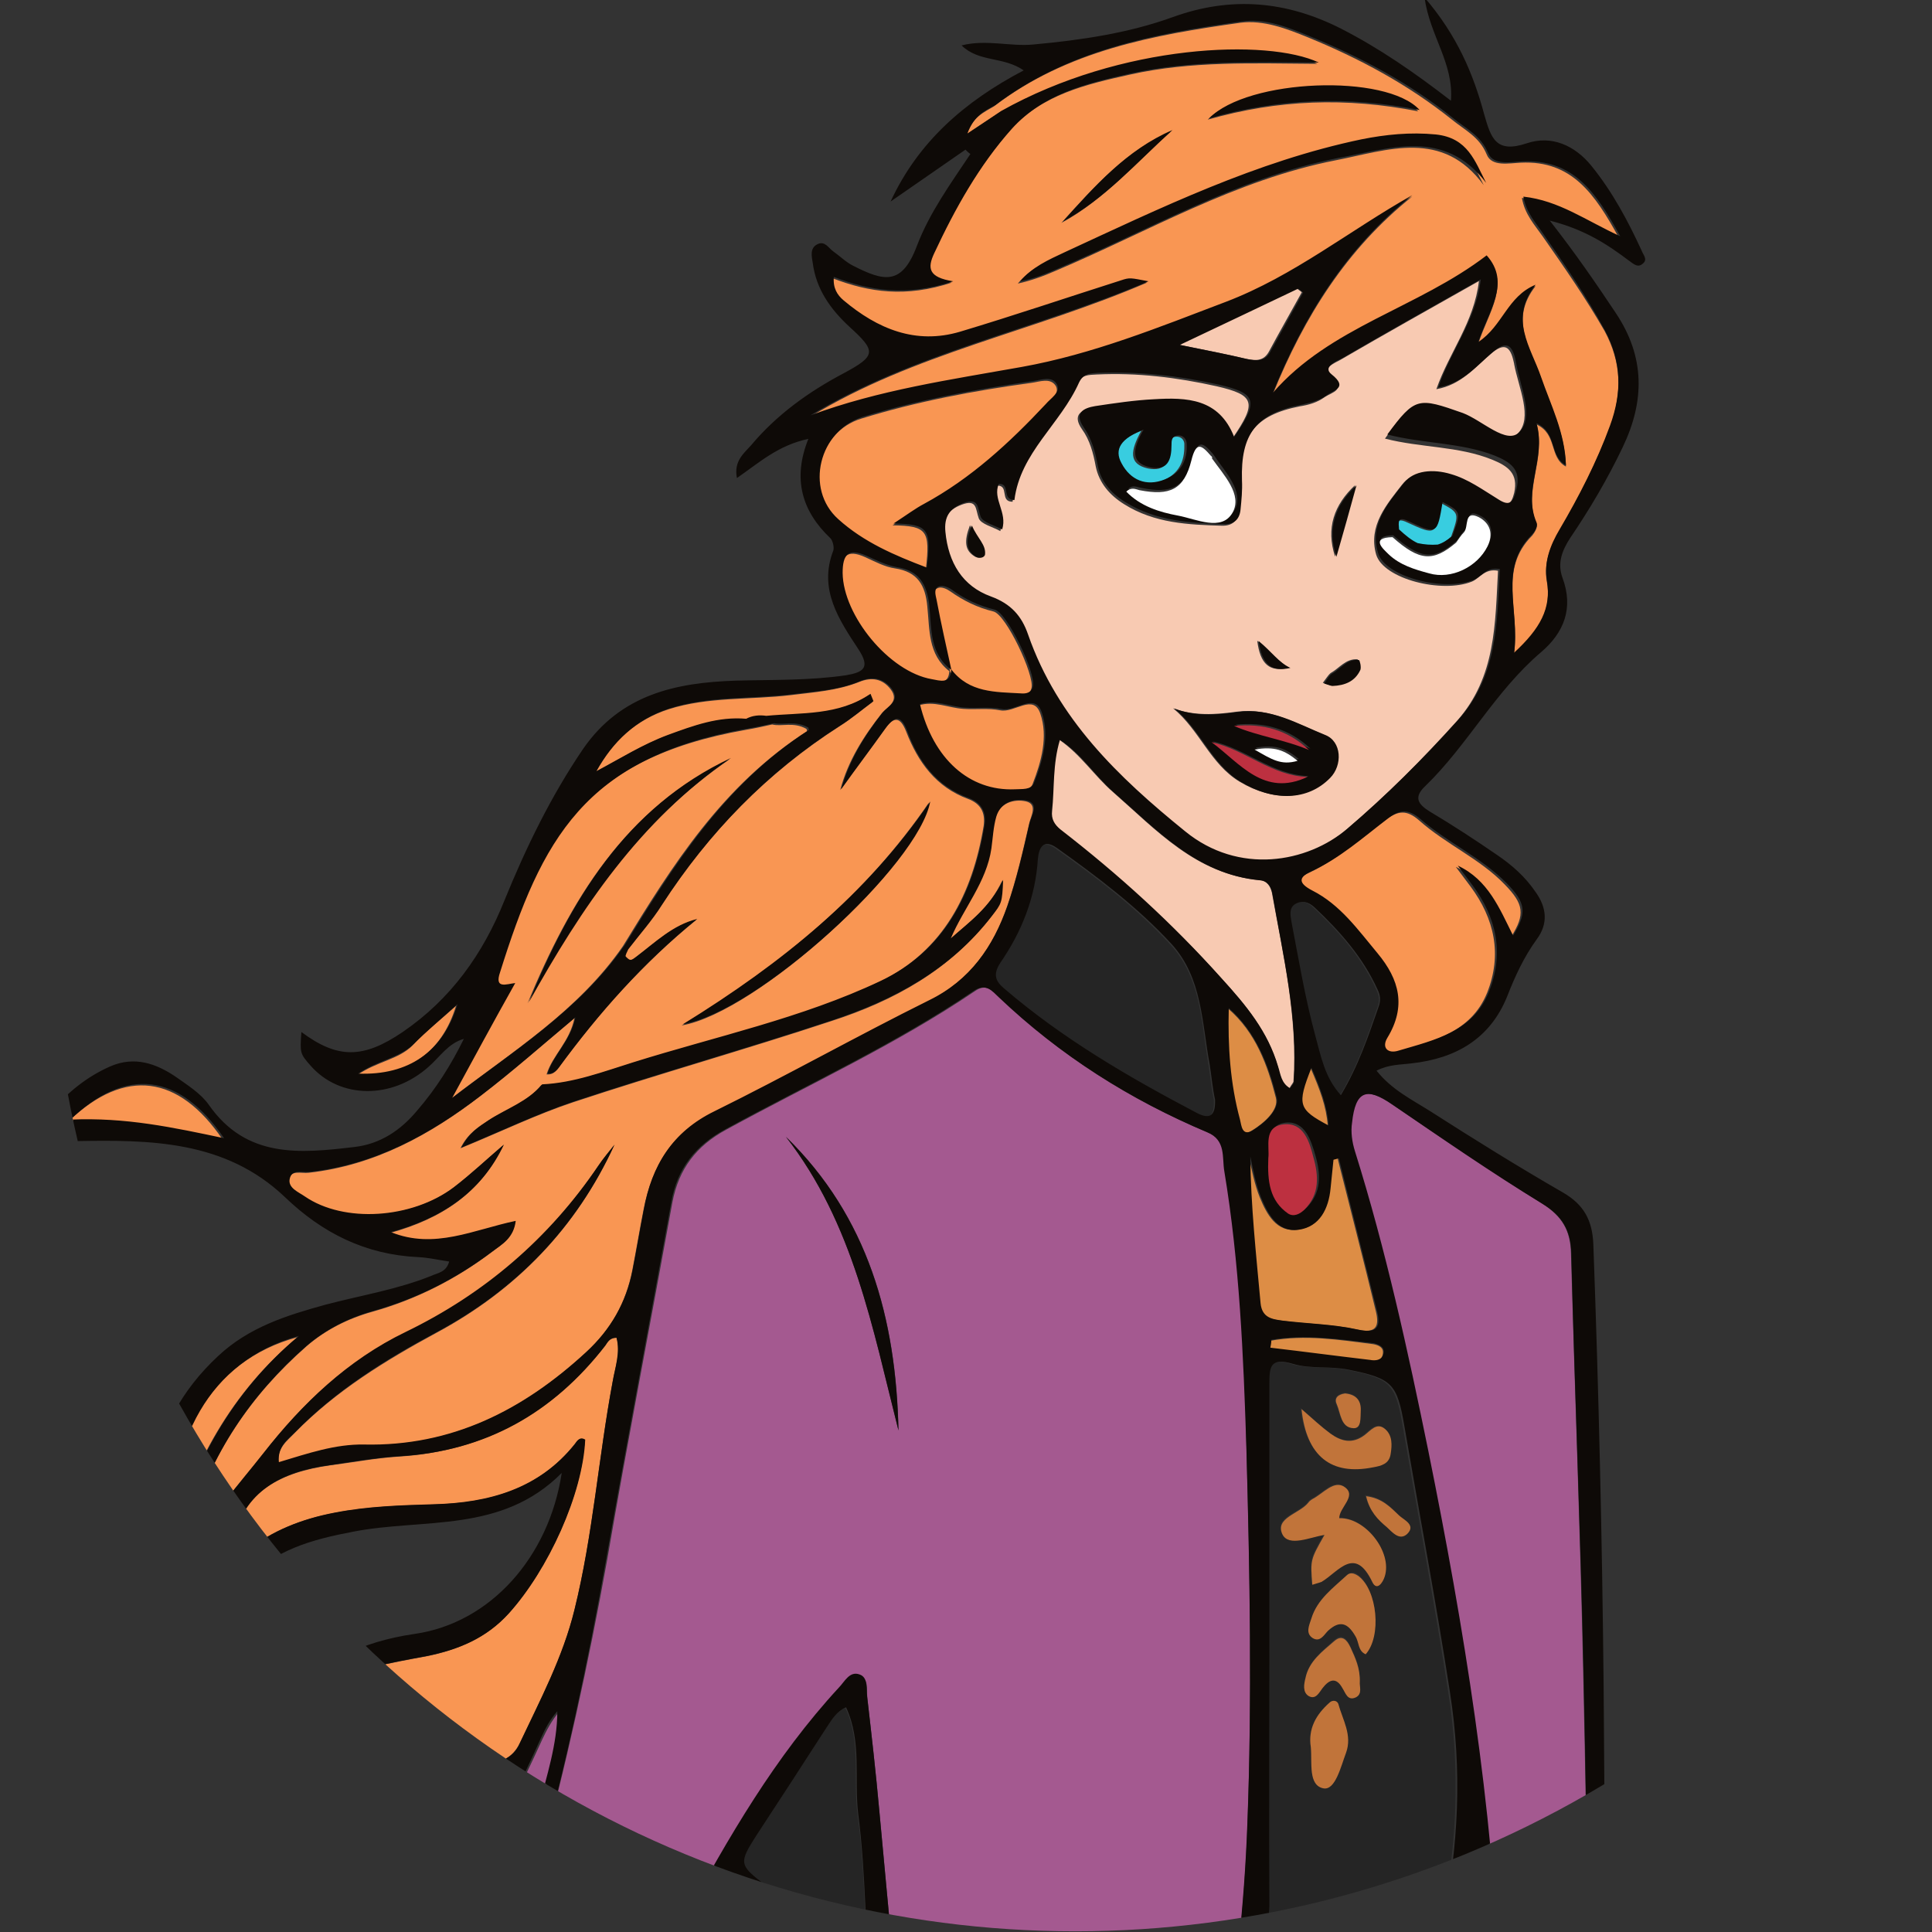 <?xml version="1.0" encoding="UTF-8"?>
<svg width="13.936mm" height="13.936mm" version="1.1" viewBox="0 0 13.936 13.936" xmlns="http://www.w3.org/2000/svg"><rect x="0" y="0" width="13.936" height="13.936" fill="#333333" stroke="none"/><defs><clipPath id="clipPath1"><circle cx="105.56" cy="148.89" r="7.391" style="fill-rule:evenodd;fill:#74a8d7;paint-order:stroke fill markers;stroke-width:.121"/></clipPath></defs><g transform="translate(-97.9 -142.17)"><g transform="translate(.096 -.18)" clip-path="url(#clipPath1)"><path transform="matrix(.353 0 0 -.353 93.413 166.8)" d="m0 0c-.19.01-.35.04-.48.2-.68.81-.46 2.63.5 3.4-.23-.93.41-1.66.25-2.62.84.54 1.77.16 2.54.63-.15-.63-.41-1.16-1.08-1.36-.56-.17-1.14-.28-1.73-.25m1.28 3.27c.23.38.48.02.7-.07.18-.08.3-.22.11-.43-.41-.46-.86-.87-1.41-1.19.07.63.29 1.18.6 1.69m1.3 1.55c.24.01.41-.16.41-.42 0-.3-.19-.48-.48-.48-.22.01-.41.15-.43.4.05.3.22.49.5.5m.75 1.04c.2.02.23-.13.27-.24-.03-.18-.09-.33-.26-.33-.18 0-.23.16-.23.31 0 .13.07.24.22.26m2.98-4.47c.21-.03.4-.12.39-.36-.01-.3-.17-.53-.49-.54-.22-.01-.38.16-.37.39.01.27.17.46.47.51m.78 1.04c.18.01.24-.12.26-.27-.03-.17-.09-.3-.26-.3s-.26.12-.27.28c.01.17.12.28.27.29m-5.01-7.74c.39.51.8 1 1.2 1.5.13.17.17.33.03.54-.4.61-.47 1.31-.41 2 .05.58.37 1.03.89 1.38-.39-.94.52-1.68.18-2.65.36.38.62.64.86.88-.13 0-.18-.25-.46-.18.19.54.37 1.06.55 1.57.09.26.29.36.51.17.44-.38.69-.15.96.22 1.38 1.89 2.86 3.72 4.14 5.68 3.32 5.1 6.57 10.26 9 15.88 1.5 3.47 3.08 6.92 3.95 10.63.15.65.38 1.29.38 1.97-.15-.18-.25-.37-.34-.56-.87-1.92-1.9-3.76-3.14-5.46-3.25-4.44-6.93-8.51-10.67-12.54-2.6-2.81-5.4-5.43-7.92-8.31-1.6-1.82-3.03-3.76-4.19-5.89-.23-.43-.49-.85-.22-1.39 1.05-2.09 2.45-3.9 4.18-5.46.17-.17.33-.22.52.02m43.63-7.04c-.17-.08-.28-.01-.4.07-.79.5-1.24 1.4-1.12 2.39.32-.63 1-.89 1.45-1.49.24.73.82 1.16 1.09 1.92.34-1.02-.24-2.51-1.02-2.89m-.74 6.36c.01.12.06.22.19.22.15 0 .23-.11.24-.25.01-.16-.1-.22-.21-.25-.18.03-.23.13-.22.28m.56-1.52c-.02-.22-.04-.41-.29-.41-.21 0-.27.16-.26.34.01.2.06.43.3.44.25.01.21-.23.25-.37m.24-1.61c-.02-.51-.06-1.01-.22-1.64-.31.6-.38 1.11-.49 1.62-.06.29.11.37.38.38.28 0 .34-.11.33-.36m2.9-5.88c-.44 1.82-.67 3.67-.94 5.52-.64 4.3-.79 8.64-1.21 12.96-.34 3.44-.7 6.89-.93 10.34-.2 3.02-.53 6.02-.59 9.05-.08 4.07-.12 8.14-.21 12.21-.06 2.86-.17 5.71-.25 8.57-.01.47-.18.76-.59 1.02-1.04.65-2.05 1.34-3.07 2.03-.53.36-.75.28-.83-.37-.02-.19 0-.41.06-.59.63-2.01 1.08-4.06 1.5-6.13.73-3.61 1.32-7.24 1.46-10.93.16-4.1.12-8.21.14-12.32.01-3.89-.17-7.77-.48-11.64-.18-2.36-.43-4.71-.5-7.07-.14-4.56-.11-9.13-.1-13.69 0-.31.01-.62.01-.93 0-.23.08-.39.47-.36 1.98.27 3.91.76 5.73 1.6.38.17.42.38.33.73m-20.17 61.03c1.68-1.63 2.25-3.71 2.3-6-.53 2.09-.92 4.23-2.3 6m-3.73-58.73c.04-.21.17-.16.27-.04.46.54 1.22.67 1.67 1.22.06.07.13.14.24.09s.06-.15.05-.24c-.09-1-1.29-2.21-2.28-2.29-.08-.01-.18.02-.26.06-.86.47-1.33 2.23-.75 3.14.03-.83.91-1.17 1.06-1.94m.11 2.27c.04.39.44.16.68.19.18.02.34-.1.26-.3-.22-.59-.42-1.18-.82-1.81-.23.7-.17 1.32-.12 1.92m.77 1.93c.24 0 .35-.22.4-.45-.08-.24-.2-.45-.48-.43-.22.02-.37.18-.36.41.01.25.18.46.44.47m.3 1.25c.15-.01.22-.11.23-.26.01-.17-.09-.27-.25-.3-.17.01-.22.12-.22.26.01.16.04.31.24.3m-5.34-4.94c-.5-.35-1.07-.54-1.64-.76-.28-.11-.45.06-.6.26-.7.95-.94 1.97-.32 3.21.15-.52.23-.93.49-1.27.25-.33.48-.68.49-1.17.38.3.72.53 1.13.65.38.11.71.35 1.16.68-.1-.71-.21-1.24-.71-1.6m-1.25 2.73c.1.38.41.18.65.14.25-.04.36-.18.23-.43-.28-.53-.52-1.08-1.02-1.64-.06.75-.01 1.35.14 1.93m.92 1.8c.24.01.35-.14.39-.32-.02-.32-.17-.52-.42-.56-.26-.04-.41.19-.42.41 0 .26.17.45.45.47m.38 1.26c.18 0 .29-.1.31-.25.02-.17-.07-.34-.25-.35-.15-.01-.25.13-.27.29s.04.28.21.31m-5.32 1.6c-.18-.03-.26.09-.27.25s.07.29.23.31c.18.03.24-.11.29-.24-.02-.17-.09-.29-.25-.32m-1.11-5.27c-.47-.16-.93-.32-1.42-.4-.24-.04-.43.01-.59.19-.74.85-.72 2.39.1 3.25-.12-.88.63-1.51.65-2.39.72.48 1.62.36 2.32.88-.1-.72-.34-1.29-1.06-1.53m-.64 2.96c.16.38.48.12.71.05.26-.07.24-.28.09-.47-.35-.45-.65-.95-1.18-1.4-.01.71.16 1.28.38 1.82m1.09 1.73c.27.04.39-.14.43-.39-.02-.27-.15-.46-.42-.49-.26-.03-.42.12-.42.38 0 .28.15.47.41.5m-4.15 3.59c-.16.01-.21.12-.21.26-.01.15.03.3.21.32.18.01.25-.12.26-.28 0-.17-.1-.27-.26-.3m-.79-1.36c-.25.05-.44.18-.42.47.02.28.21.4.48.4s.4-.18.39-.42c-.01-.26-.16-.44-.45-.45m-1.65-3.86c-1.36-.12-1.55.05-1.7 1.42-.09.83.15 1.5.91 2.18-.31-1.02.46-1.78.17-2.76.79.67 1.78.19 2.55.69-.27-1.02-.96-1.45-1.93-1.53m.39 3.18c.23.41.49.05.73-.07.28-.14.22-.3.02-.49-.4-.39-.76-.82-1.35-1.21.12.72.31 1.27.6 1.77m29 49.15c-.05.28.04.64-.35.8-1.59.66-3.02 1.57-4.26 2.76-.13.13-.27.3-.51.13-1.61-1.09-3.38-1.9-5.08-2.83-.61-.33-.97-.8-1.1-1.48-.44-2.43-.91-4.85-1.33-7.29-.77-4.28-1.86-8.47-3.47-12.51-2.56-6.44-5.89-12.48-9.76-18.21-3.17-4.7-6.55-9.27-10.11-13.69-.55-.68-.55-.69.17-1.19 2.02-1.4 4.18-2.57 6.36-3.68 2.58-1.32 5.17-2.6 8-3.29 2.74-.67 5.5-1.21 8.29-1.65 1.23-.2 2.46-.4 3.7-.45.35-.01.52.08.59.46.24 1.35.51 2.69.77 4.04.79 4.15 1.95 8.22 2.76 12.37.34 1.72.7 3.44 1.06 5.16.07.34.03.53-.39.43-.27-.07-.58-.09-.74.21-.27.52-.74.59-1.24.62-.35.02-.69.07-1.04.1-.59.05-.82.42-.87.95-.12 1.2-.27 2.4-.22 3.62.02.6-.12 1.16-.33 1.71-.52 1.31-.97 2.64-1.38 3.99-.09.3-.03.5.22.64.2.11.33.23.25.47-.09.28-.19.56-.29.84-.41-1.55-.69-3.09-1.12-4.6-.08-.29-.07-.74-.42-.74-.4 0-.38.47-.45.77-.4 1.79-.55 3.62-.62 5.45-.15 3.73-.01 7.39 1.85 10.79.92 1.68 1.86 3.32 3.16 4.73.11.12.22.35.43.27.18-.06.14-.28.15-.44.09-.78.18-1.56.25-2.35.2-2.21.43-4.41.58-6.62.18-2.67.29-5.34.43-8.01.01-.26.04-.53.25-.71.23-.2.24-.43.22-.69-.08-1.06-.13-2.12-.23-3.18-.03-.4.09-.69.35-.99.71-.79 1.43-1.57 1.96-2.67.34 1.7.66 3.23.97 4.77.52 2.64 1.01 5.28 1.55 7.91.67 3.28 1.32 6.56 1.44 9.93.09 2.57.05 5.13-.02 7.69-.04 1.91-.13 3.8-.43 5.66" clip-path="none" style="fill:#a45990"/><path transform="matrix(.353 0 0 -.353 102.79 160.53)" d="m0 0c.12.53.32 1.06.23 1.62-.02.13.07.34-.12.37-.15.03-.24-.14-.31-.27-.16-.32-.3-.66-.48-.98-.8-1.4-1.01-2.82-.24-4.39.42 1.23.65 2.45.92 3.65m-.5 6.65c.47-2.24 1.03-4.47 1.59-6.69.09-.34.23-.5.55-.43.71.15 1.41.09 2.12 0 .78-.1.78-.07.67.72-.02.16 0 .33-.01.49-.07 1.18-.13 2.37-.26 3.54-.22 2.12-.3 4.25-.5 6.37-.12 1.25-.09 2.52-.26 3.76-.1.73.08 1.49-.25 2.19-.2-.09-.29-.24-.39-.4-.47-.74-.95-1.47-1.43-2.2-.38-.59-.37-.63.18-1.04.49-.37 1.03-.67 1.34-1.24-.5.33-1 .67-1.5.99-.5.33-.61.29-.87-.22-.05-.1-.09-.2-.14-.29-.57-1.18-1.28-2.31-1.08-3.71.07-.62.11-1.24.24-1.84m6.57-24.53c-.25-1.27-.48-2.54-.75-3.8-.36-1.66-.75-3.3-1.12-4.95-.63-2.82-1.25-5.65-1.75-8.5-.09-.5-.33-.61-.79-.54-.57.09-1.16.14-1.73.2-1.16.13-2.31.25-3.47.41-1.1.15-2.19.35-3.28.57-1.86.38-3.71.77-5.51 1.35-.31.1-.5.09-.68-.21-.37-.63-.62-1.31-.97-1.95-.2-.36-.06-.54.23-.7 1.04-.59 2.14-1.05 3.3-1.33 2.81-.68 5.69-.83 8.56-.98 1.58-.08 3.18-.18 4.77-.14 1.15.03 1.2 0 1.38 1.1.25 1.56.44 3.13.61 4.71.13 1.21.25 2.43.38 3.64.24 2.3.54 4.59.76 6.89.07.74.08 1.49.15 2.23.07.71.23 1.43 0 2.18-.05-.05-.08-.11-.09-.18m14.18-17.9c.03 1.18-.03 1.19-1.15.87-1.16-.33-2.34-.54-3.54-.67-.35-.04-.48.09-.48.46-.02 1.79-.13 3.59-.07 5.38.06 1.82.05 3.64.08 5.46.01.99-.05 1.98.02 2.97.17 2.13.2 4.26.39 6.39.11 1.25.28 2.5.26 3.77-.01.66-.04.73-.7.78-1.28.09-2.52.35-3.74.75-.49.16-.48.4-.26.77.24.43.45.87.66 1.31.12.26.05.4-.26.3-.1-.03-.21-.06-.31-.1-.39-.14-.55-.01-.4.38.18.46.35.92.6 1.34.19.33.04.44-.22.5-.59.13-1.18.25-1.77.34-.28.04-.33.13-.24.39.36 1.05.68 2.11 1.04 3.17.81 2.37 1.81 4.66 2.74 6.98.36.91.35.91-.65.91-1.35-.01-1.42-.09-1.67-1.4-.52-2.7-1.05-5.39-1.6-8.08-.36-1.75-.71-3.5-.59-5.31.13-1.89.22-3.79.33-5.68.05-.89.03-1.79.14-2.68.07-.59.03-1.17.1-1.75.25-2.01.29-4.03.45-5.93-.06-.73.05-1.33.07-1.93.08-1.73.14-3.47.21-5.2.1-2.35.18-4.71.34-7.06.03-.46.25-.62.65-.63.62-.01 1.24.05 1.86.08 2.41.13 4.78.48 7.15.87.59.1.67.39.69.83 0 .48-.14.94-.13 1.42m-7.52 66.1c.11-.4.19-.84.52-1.21.36.59.56 1.19.77 1.8.05.13.04.24-.02.37-.3.66-.77 1.19-1.29 1.68-.12.11-.26.16-.4.06-.12-.08-.09-.23-.07-.35.16-.79.29-1.58.49-2.35m-.13-9.51c.02.03.05.06.08.07.22.11.45.41.67.24.24-.18-.12-.4-.12-.63.53.02 1.09-.68.93-1.19-.04-.12-.17-.3-.25-.12-.36.75-.7.22-1.04.01-.04-.03-.1-.03-.19-.06-.04.51-.04.51.25 1.02-.3-.06-.73-.25-.86.01-.16.35.36.42.53.65m.45 1.41c.22-.16.45-.22.7-.03.12.09.25.27.42.12.15-.13.14-.33.11-.51-.03-.2-.2-.24-.36-.27-.85-.16-1.36.22-1.47 1.2.25-.21.41-.37.6-.51m.3.82c.21-.01.33-.12.32-.35 0-.14.02-.37-.15-.36-.26.01-.26.31-.35.49-.04.14.05.2.18.22m1.27-2.86c-.15-.15-.3.04-.42.14-.17.15-.35.32-.43.63.34-.04.51-.23.68-.4.11-.1.35-.2.17-.37m-.84-2.47c-.16.07-.13.25-.2.37-.15.26-.31.34-.56.11-.09-.08-.17-.24-.31-.15-.16.1-.07.27-.03.4.11.39.44.62.72.88.08.07.16.06.24-.01.37-.29.46-1.24.14-1.6m-.2-.88c-.17-.08-.21.09-.27.19-.14.24-.27.19-.41.01-.07-.1-.15-.25-.29-.16-.12.07-.09.23-.06.36.08.34.35.54.59.76.16.14.26.02.33-.13.1-.21.2-.43.19-.71-.01-.1.06-.26-.08-.32m-.2-1.14c-.1-.29-.22-.77-.46-.73-.32.06-.23.53-.26.84-.06.38.11.67.38.91.07.06.15.04.18-.03.08-.32.28-.63.16-.99m-1.33-3.64c.93-.07 1.85-.15 2.78-.22.27-.02.43.07.49.37.33 1.57.4 3.13.15 4.72-.28 1.81-.62 3.62-.93 5.43-.15.88-.25.98-1.14 1.16-.38.08-.78.01-1.14.12-.47.14-.48-.08-.48-.42.01-1.78 0-3.55 0-5.33v-5.33c.01-.2-.08-.47.27-.5m-1.37 16.97c-.05.22-.07.47-.11.72-.15.85-.14 1.77-.78 2.46-.69.75-1.51 1.37-2.34 1.96-.28.2-.37 0-.38-.22-.05-.79-.34-1.49-.77-2.13-.15-.22-.1-.37.08-.52 1.2-1.03 2.56-1.81 3.95-2.55.27-.15.36-.03.35.28" clip-path="none" style="fill:#252525"/><path transform="matrix(.353 0 0 -.353 104.13 164.35)" d="m0 0c.71.16 1.41.17 2.12-.05-.71-.29-1.41-.01-2.12.05m3.09 1.8c.05.78-.29 1.37-.75 1.94-.3.37-.58.75-.86 1.14-.26.37-.55.53-1.02.31-.48-.22-.99-.39-1.49-.56-.31-.11-.41-.26-.37-.61.14-1.16.24-2.33.35-3.5.08-.79.13-.84.91-.95.74-.11 1.56.04 2.04-.77.09-.15.28-.16.45-.09.19.08.28.23.26.44-.02.29-.05.58-.08.88-.07.74-.17 1.48-.08 2.23.24-.49.31-1.01.39-1.53.03-.24.07-.48.33-.59.13-.06.28-.15.41-.03.17.15.01.27-.07.37-.27.38-.45.85-.42 1.32m4.72 42.54c-1.29.12-2.1 1.02-2.99 1.8-.38.33-.66.77-1.1 1.07-.15-.5-.11-.98-.16-1.45-.02-.17.05-.28.17-.38 1.18-.93 2.29-1.92 3.3-3.04.51-.56.95-1.09 1.16-1.81.04-.15.05-.33.24-.44.04.07.07.1.08.13.09 1.31-.21 2.58-.44 3.86-.03.14-.11.25-.26.26m2.04 4.31c-.11-.24-.32-.33-.57-.33-.03 0-.07.02-.17.05.07.09.11.16.16.2.18.1.31.3.55.28.02-.02.05-.15.03-.2m-.62-2.22c-.45-.47-1.15-.48-1.82-.08-.6.36-.82 1.06-1.36 1.5.43-.16.87-.13 1.3-.07.66.09 1.21-.24 1.78-.47.34-.13.36-.62.1-.88m-.81 2.25c-.4-.1-.59.07-.65.55.27-.22.42-.43.65-.55m1.35 3.73c-.14-.49-.27-.97-.41-1.46-.19.58-.02 1.06.41 1.46m-7.77-1.46c-.2.12-.23.3-.1.64.12-.27.29-.39.27-.59 0-.07-.11-.09-.17-.05m9.93 2.9c.4-.14.9-.65 1.16-.39.32.32.02.94-.07 1.42 0 .02-.01.04-.01.05-.07.32-.19.4-.47.16-.32-.27-.6-.63-1.11-.72.26.75.77 1.36.87 2.21-.99-.56-1.92-1.08-2.83-1.61-.11-.06-.4-.18-.22-.33.36-.28.05-.33-.1-.43-.15-.11-.32-.16-.51-.19-.92-.18-1.24-.6-1.22-1.55.01-.2-.01-.4-.03-.6-.02-.19-.13-.29-.33-.29-.7.02-1.39.05-2.01.44-.29.18-.51.43-.58.77-.05.27-.12.54-.28.76-.21.3-.01.4.23.44.4.06.8.12 1.2.14.67.04 1.33.02 1.64-.77.51.74.46.89-.32 1.07-.81.18-1.62.28-2.45.24-.17-.01-.32 0-.4-.2-.38-.84-1.2-1.43-1.32-2.4-.27 0-.06.34-.32.33-.13-.3.18-.58.07-.93-.16.09-.39.14-.44.26-.07.19-.03.4-.35.28-.29-.11-.4-.29-.37-.59.05-.62.35-1.11.93-1.32.42-.15.63-.4.76-.78.61-1.71 1.84-2.9 3.21-4.02 1.09-.89 2.49-.65 3.32.06.81.69 1.56 1.44 2.27 2.23.8.9.78 1.99.84 3.07-.27.05-.37-.15-.53-.22-.61-.25-1.81.05-1.96.55-.17.59.22 1.03.53 1.43.2.26.6.29.96.18s.66-.32.96-.51c.23-.14.31-.08.37.16.09.4-.13.55-.45.68-.69.28-1.45.24-2.19.43.59.82.64.81 1.55.49m-3.92 1.29c.22.41.45.81.67 1.21-.03.03-.07.05-.1.08-.78-.37-1.55-.74-2.42-1.15.54-.11.96-.19 1.38-.29.2-.04.36-.05.47.15" clip-path="none" style="fill:#f8cab2"/><path transform="matrix(.353 0 0 -.353 108.2 145.98)" d="m0 0c-.11-.66-.11-.66-.7-.39-.23.11-.2-.04-.19-.17.12-.12.25-.22.38-.28.14-.03.27-.04.41-.03.1.03.2.09.3.18.17.49.17.49-.2.69m-5.42 1.36c-.12-.01-.13-.12-.13-.2 0-.3-.08-.52-.44-.45-.41.09-.36.37-.14.77-.46-.18-.61-.4-.45-.69.18-.34.5-.47.88-.33.33.13.46.39.45.73.01.09-.06.18-.17.17" clip-path="none" style="fill:#38cde0"/><path transform="matrix(.353 0 0 -.353 104.26 146.45)" d="m0 0c-.21.03-.41.14-.61.23-.38.17-.49.02-.49-.35.01-.87.95-2.01 1.81-2.17.17-.03.38-.1.4.19-.44.34-.4.85-.45 1.32-.04.44-.2.71-.66.78m2.15-2.9c-.25.05-.51.01-.76.03-.3.02-.59.17-.91.07.27-1.12 1.01-1.78 1.94-1.74.15.01.33-.02.39.13.18.46.32.97.16 1.44-.14.42-.53.01-.82.07m.39.31c.11-.01.22.01.25.15.06.26-.52 1.5-.78 1.56-.33.08-.61.22-.88.41-.07.05-.18.1-.25.07-.13-.05-.08-.19-.06-.28.1-.48.21-.96.31-1.44.36-.46.89-.44 1.41-.47m8.17-2.56c-.25.22-.43.2-.67.02-.51-.38-.99-.81-1.58-1.09-.26-.12-.26-.24.03-.39.57-.29.93-.8 1.33-1.28.45-.54.59-1.09.2-1.73-.12-.2.01-.33.23-.26.73.22 1.52.39 1.85 1.21.31.78.15 1.51-.34 2.17-.1.13-.2.27-.3.4.62-.28.86-.86 1.13-1.43.29.46.26.67-.13 1.07-.51.53-1.2.82-1.75 1.31m-7.93 8.94c-1.17-.16-2.34-.38-3.47-.73-.89-.27-1.18-1.46-.49-2.09.51-.47 1.15-.74 1.81-.99.09.79.03.89-.68.9.28.18.44.3.62.4.96.52 1.75 1.25 2.49 2.04.1.11.31.23.23.4-.11.19-.34.09-.51.07m6.23 4.55c-2.05-.4-3.84-1.46-5.73-2.26-.25-.11-.5-.2-.77-.26.24.3.58.44.9.59 1.97.91 3.93 1.86 6.07 2.31.5.11 1 .15 1.52.1.66-.06.8-.55 1.03-.99-.84 1.15-1.95.72-3.02.51m-3.37.59c-.73-.65-1.37-1.4-2.24-1.87.66.73 1.31 1.47 2.24 1.87m5.05.41c-1.48.29-2.86.24-4.3-.17.79.81 3.62.92 4.3.17m2.54-2.55c-.16.23-.36.44-.42.78.73-.08 1.28-.49 1.98-.81-.49.89-.96 1.58-2 1.53-.24-.01-.6-.09-.7.17-.15.36-.44.49-.71.71-.9.72-1.89 1.25-2.94 1.68-.44.18-.91.36-1.38.3-1.78-.25-3.55-.57-5.04-1.71-.2-.12-.43-.21-.57-.58.3.2.49.33.69.46 2.46 1.38 5.44 1.48 6.49.99-1.31.01-2.58.06-3.83-.22-.9-.2-1.8-.41-2.44-1.13-.67-.76-1.16-1.64-1.59-2.55-.14-.3-.12-.49.39-.57-.94-.31-1.69-.2-2.44.09-.01-.23.08-.37.2-.48.69-.58 1.47-.91 2.38-.64 1.1.33 2.19.7 3.29 1.05.19.06.19.06.56-.02-2.32-1-4.77-1.45-6.88-2.74 1.4.52 2.87.73 4.32.99 1.46.26 2.8.81 4.17 1.33 1.38.53 2.52 1.46 3.81 2.18-1.34-1.07-2.21-2.46-2.85-4.04 1.17 1.36 2.96 1.73 4.37 2.81.49-.56.04-1.13-.17-1.77.5.33.59.93 1.17 1.17-.55-.7-.1-1.27.11-1.88.2-.58.49-1.14.51-1.81-.35.19-.17.66-.6.86.2-.73-.29-1.36 0-2.03.03-.06-.04-.18-.09-.24-.7-.7-.25-1.52-.37-2.42.53.49.77.91.67 1.48-.07.38.07.72.26 1.04.39.68.75 1.38 1.03 2.12.25.68.24 1.31-.11 1.96-.39.68-.83 1.31-1.27 1.94m-12.54-11.58c-.23-1.29-3.52-4.29-5.05-4.55 2.04 1.25 3.76 2.66 5.05 4.55m1.98.03c-.24.05-.53-.03-.62-.33-.06-.21-.06-.43-.1-.65-.1-.69-.57-1.21-.83-1.84.38.34.81.63 1.07 1.2-.02-.48-.03-.48-.23-.74-.84-1.09-1.99-1.72-3.26-2.13-1.75-.58-3.53-1.08-5.28-1.66-.75-.25-1.47-.6-2.3-.94.16.32.37.43.56.56.36.24.8.37 1.09.73.65.03 1.25.26 1.86.45 1.69.53 3.44.89 5.05 1.66 1.31.63 1.9 1.8 2.13 3.18.04.27-.05.46-.32.56-.65.24-1.02.75-1.26 1.37-.12.31-.25.32-.44.06-.3-.42-.61-.83-.91-1.25.16.6.48 1.1.85 1.57.11.13.37.24.18.49-.17.22-.39.25-.64.15-.45-.18-.92-.21-1.4-.27-.83-.1-1.69-.03-2.5-.29-.68-.22-1.15-.67-1.49-1.28.49.26.94.55 1.46.74s1.03.38 1.6.33c.13.07.27.08.41.06.72.07 1.47 0 2.13.45l.06-.15c-.23-.17-.44-.35-.68-.5-1.48-.95-2.68-2.18-3.64-3.66-.21-.32-.46-.61-.69-.91-.02-.05-.07-.13-.05-.15.09-.09.1-.09.23.01.39.29.74.64 1.23.76-1.09-.89-2.01-1.92-2.83-3.04-.06-.08-.12-.13-.23-.12.12.39.47.66.57 1.15-.68-.57-1.28-1.1-1.92-1.59-1.04-.8-2.17-1.42-3.51-1.57-.15-.02-.38.07-.41-.15-.03-.18.18-.26.31-.35.8-.54 2.19-.46 3.05.19.36.27.68.58 1.02.87-.46-.99-1.29-1.51-2.31-1.79.89-.36 1.69.05 2.55.23-.04-.35-.28-.47-.47-.62-.74-.56-1.55-.97-2.44-1.22-.5-.14-.96-.37-1.35-.71-1.14-1-1.96-2.21-2.38-3.68-.05-.17-.14-.35.01-.58.4.8.98 1.41 1.49 2.07.79 1.01 1.72 1.9 2.9 2.47 1.62.78 2.94 1.91 3.94 3.4.1.15.22.29.33.43-.78-1.7-2.01-2.96-3.63-3.83-1.05-.57-2.06-1.19-2.9-2.05-.15-.16-.36-.3-.33-.61.6.17 1.15.37 1.74.36 1.79-.03 3.25.7 4.54 1.89.51.47.82 1.02.95 1.68.08.41.15.83.23 1.24.17.89.58 1.58 1.44 2 1.48.73 2.91 1.54 4.39 2.27.84.42 1.31 1.1 1.6 1.93.19.55.32 1.12.45 1.69.03.15.19.4-.07.46m-14.88-10.95c-1.82-.49-2.69-2.16-2.61-4.28.45 1.68 1.26 3.15 2.61 4.28m-4.67 4.42c1.13.06 2.1-.16 3.14-.38-.9 1.32-1.99 1.47-3.14.38m7.91 2.35c-.35-.31-.64-.54-.89-.81-.29-.29-.72-.32-1.14-.61 1.03-.03 1.74.46 2.03 1.42m5.59 5.04c-1.86-1.27-3.07-3.07-4.13-4.99.87 2.09 1.98 3.98 4.13 4.99m-4.41-4.6c-.44-.8-.87-1.57-1.3-2.35 1.26.97 2.61 1.8 3.53 3.13 1.01 1.65 2.03 3.28 3.76 4.39 0 .02 0 .03-.01.05-.27.15-.5.04-.7.09-.18-.04-.36-.08-.54-.11-3.35-.59-4.22-2.27-5.06-4.98-.11-.36.14-.25.32-.22m1.86-7.39c-1.07-1.37-2.45-2.15-4.21-2.26-.47-.03-.94-.12-1.41-.18-.98-.14-1.78-.52-1.99-1.57-.2-.03-.14.33-.29.18-.55-.58-.73-1.29-.64-2.1.05.01.08.01.08.03.02.05.05.1.07.15.49 1.36 1.48 2.08 2.87 2.34.67.13 1.35.15 2.02.17 1.12.03 2.14.3 2.88 1.23.05.06.1.16.21.09-.05-1.11-.75-2.66-1.56-3.55-.46-.5-1.03-.74-1.67-.87-.38-.07-.76-.14-1.13-.23-1.11-.28-1.97-1.42-1.84-2.52.92.99 2.04.89 3.18.69.31-.05.61-.1.92-.12.34-.03.62.09.77.4.42.89.89 1.77 1.12 2.73.38 1.53.49 3.11.78 4.66.05.29.17.59.08.9-.16-.01-.19-.11-.24-.17" clip-path="none" style="fill:#f99653"/><path transform="matrix(.353 0 0 -.353 107.59 151.94)" d="m0 0c.4-.09.47.06.39.38-.25 1.04-.52 2.08-.78 3.12-.04-.01-.07-.02-.11-.03-.02-.2-.04-.4-.06-.59-.04-.42-.22-.79-.65-.84-.43-.06-.63.32-.77.66-.11.27-.16.56-.23.84.01-1.01.12-2 .21-3 .03-.3.25-.33.47-.36.51-.07 1.03-.07 1.53-.18m.34-.3c-.7.09-1.4.2-2.1.07-.01-.05-.02-.1-.02-.16.68-.08 1.36-.17 2.04-.25.1-.01.24-.01.27.12.04.15-.08.2-.19.22m-1.99 5.03c-.17.67-.41 1.34-.98 1.83-.02-.78.03-1.54.22-2.28.03-.12.04-.36.26-.22.25.15.56.42.5.67m-7.51-30.16c-1.09.23-2.18.24-3.27.08-.31-.05-.35-.18-.26-.44.46-1.37.91-2.74 1.37-4.11.1-.3.28-.34.55-.25.53.19 1.07.38 1.61.53.28.08.32.24.32.48-.01.53 0 1.06 0 1.59h.06c.02.51.04 1.02.08 1.54 0 .35-.13.51-.46.58m-5.74-43.85c-.32.6-.33.61-.76.88-.05-.58.22-1.02.55-1.44.04-.05.13-.07.19-.07.34.04.93 1.03.84 1.41-.35-.18-.52-.55-.82-.78m8.76 8.2h-.44v-.02h-.77c-.36-.01-.28-.32-.35-.52-.07-.22.1-.29.27-.32.54-.09 1.08-.17 1.63-.15.14.01.23.05.27.21.14.55-.04.8-.61.8m12.36-21.17c-.08 0-.14-.01-.18-.03-.18-.08-.17-.3-.17-.48 0-.16.13-.06.22-.03.01 0 .02 0 .03.01.03.18.06.36.1.53m-.75 1.41c-.17-.27-.31-.54-.22-.94.16.15.26.24.36.34.23.57.23.58-.14.6m-1.47 10.16c.19-.14.3-.58.58-.37.19.14-.11.43-.22.64-.03.06-.08.12-.12.17-.01.01-.03.02-.04.02-.15.1-.26.32-.54.23.11-.24.22-.46.32-.67.01 0 .02-.01.02-.02m.89-7.6c-.4-.06-.05-.3 0-.47.01-.03.01-.05 0-.07.11-.15.21-.14.24.05.03.18.01.36-.11.51-.05-.01-.1-.01-.13-.02m-.26 5.39c-.12.41-.37.73-.81.86v-.07c.03-.39.33-.65.48-.97 0-.01.01-.02.01-.03.35-.27.4-.05.32.21m-.15-2.75c-.01-.08-.02-.16-.02-.24.01-.18.06-.33.21-.44.03-.03.07-.05.12-.07-.01.28.07.61-.31.75m-18.86 5c-.05-.02-.1-.05-.14-.09-.39-.49-.77-.85-1.15.01-.04.08-.15.19-.27.11-.1-.07-.08-.2-.05-.3.08-.38.27-.71.52-1 .07-.08.15-.14.28-.1.4.12.97.97.92 1.39-.04-.01-.08-.01-.11-.02m-1.95-9.11c.24.03.24.23.23.42-.01.15-.03.29-.22.32-.23-.07-.23-.26-.23-.44 0-.16.03-.33.22-.3m20.69 13.03h.1c.05.44.09.88-.04 1.31-.02.05-.03.1-.05.15-.23-.45-.3-.9-.07-1.36.02-.03.04-.07.06-.1m-4.95 70.88c-.03.4-.16.74-.35 1.18-.3-.76-.27-.85.35-1.18m4.38-72.53c.16-.27.33-.53.66-.64.02.44.02.44-.22.84-.02.01-.03.01-.04.02-.15.1-.23.32-.46.29-.1-.18.04-.33.06-.49zm-18.28 2.69c-.73-.6-.81-1.47-.19-2.08.47.65.71 1.33.19 2.08m-2.92-20.53c.01-.11.01-.25.13-.28.13-.03.18.09.22.2.14.4.17.8.01 1.35-.33-.48-.39-.86-.36-1.27m1.55 9.53c-.19-.18-.23-.45-.31-.69-.03-.09.07-.23.2-.17.26.12.32.37.32.63-.01.11-.05.22-.21.23m.75 3.44c-.26-.28-.41-.16-.61.06-.16.19-.28.44-.62.48.07-.77.71-1.33.74-2.12.2.77.86 1.22 1.21 1.93-.37.04-.55-.17-.72-.35m-1.54-8.83c-.43.01-.75-.32-.91-.78.53.34 1.01.62 1.34-.18.03-.07.13-.09.18-.04.04.04.07.15.05.19-.2.29-.26.8-.66.81m-.29-1.5c-.19.06-.35-.22-.49-.38-.08-.09-.18-.23-.03-.32.1-.07.2.02.26.12.18.28.34.28.5-.03.06-.11.16-.2.37-.17-.15.35-.29.68-.61.78" clip-path="none" style="fill:#dd8d45"/><path transform="matrix(.353 0 0 -.353 106.85 158.06)" d="m0 0c.62.02 1.24 0 2.04 0 .23.01.63.02 1.03.05 1.23.08 1.31.23.79 1.39-.08.19-.17.3-.4.27-.96-.16-1.93-.14-2.9-.2-.81-.05-.91-.16-1.04-.94-.06-.39.05-.59.48-.57m.35 1.84c1.02.04 2.04.09 3.07.14.24.01.43.02.41.36-.02.31-.1.47-.44.49-.77.03-1.53.09-2.45.15-.08 0-.32-.02-.56 0-.66.06-.47-.46-.52-.78-.08-.43.24-.37.49-.36m4.3-3.42c0 .42-.03.87-.47 1.29-.06-.26-.12-.41-.13-.57-.13-1.44-.25-2.88-.38-4.32-.23-2.41-.31-4.82-.64-7.22-.06-.46-.26-.79-.71-.95-.27-.1-.55-.2-.82-.32-.28-.13-.58-.25-.72-.56-.24-.51-.47-1.03-.71-1.54-.14-.29-.12-.45.24-.54 1.12-.29 2.24-.54 3.38-.74.46-.08.66.03.7.54.14 1.59.17 3.18.23 4.77.11 3.37.07 6.77.03 10.16m-4.11 4.96c.8-.07 1.59-.2 2.39-.29s.85-.05.87.74c.02.67.02.66-.66.65-.84-.01-1.68-.02-2.52-.01-.33.01-.52-.06-.51-.44 0-.32-.03-.61.43-.65m2.05-15.54c.15 1.33.32 2.65.43 3.98.18 2.37.42 4.74.75 7.1.11.79.13.79-.78.74-.7.12-1.08-.22-1.38-1.05-1.13-3.15-2.37-6.26-3.37-9.46-.12-.38-.1-.54.34-.62 1.2-.23 2.4-.5 3.53-.98.37-.17.45-.01.48.29m-.45-.69c-.01.14-.14.14-.24.17-.42.11-.84.22-1.27.32-.16.04-.35.08-.44-.11-.21-.47-.44-.94-.48-1.55.79.35 1.51.67 2.24.99.09.04.2.07.19.18m.14 23.55c.33.37.24 1.31-.15 1.6-.09.06-.17.08-.24.01-.28-.26-.6-.49-.72-.88-.04-.13-.13-.3.03-.4.15-.09.23.07.31.15.25.23.41.15.56-.11.08-.13.05-.3.21-.37m.15 3.82c.17.03.33.07.36.27.03.18.04.38-.11.51-.17.15-.3-.03-.42-.12-.25-.19-.48-.13-.7.03-.19.14-.36.3-.59.5.1-.97.61-1.36 1.46-1.19m.28-1.22c.11-.1.26-.29.42-.14.18.18-.06.28-.16.37-.18.17-.35.36-.68.4.07-.31.24-.48.42-.63m-.68 2.02c.17-.01.14.22.15.36.01.22-.11.33-.32.35-.14-.02-.23-.09-.17-.22.08-.18.08-.48.34-.49m-.49-5.61c-.27-.24-.44-.53-.38-.91.03-.31-.06-.78.26-.84.24-.04.35.44.46.73.13.36-.07.67-.16 1-.03.07-.12.08-.18.02m-.1 3.43c-.29-.51-.29-.51-.25-1.02.09.03.14.04.19.06.35.21.68.75 1.04-.01.09-.18.21-.01.25.12.16.5-.4 1.21-.93 1.19 0 .22.36.45.12.63-.22.17-.45-.13-.67-.24-.03-.02-.06-.04-.08-.07-.18-.23-.69-.31-.53-.65.13-.26.56-.06.86-.01m.64-3.32c.14.07.07.23.08.31.01.28-.09.49-.19.71-.07.15-.17.27-.33.13-.24-.21-.52-.41-.59-.76-.03-.12-.06-.28.06-.36.15-.09.22.07.29.16.14.18.28.23.41-.01.06-.09.1-.26.27-.18" clip-path="none" style="fill:#c1743a"/><path transform="matrix(.353 0 0 -.353 94.15 165.82)" d="m0 0c.18.2.06.35-.11.43-.22.09-.47.45-.7.07-.31-.51-.52-1.06-.6-1.69.55.32 1 .73 1.41 1.19m4.12-2.28c.31.01.48.24.49.54.01.24-.18.33-.39.36-.29-.05-.45-.24-.46-.52-.02-.22.14-.39.36-.38m-2.86 4.8c.17 0 .23.15.26.33-.05.11-.08.26-.27.24-.15-.02-.22-.12-.22-.26 0-.15.05-.31.23-.31m-.83-1.37c.28-.01.48.17.48.48 0 .26-.17.43-.41.42-.28-.01-.45-.2-.5-.49.02-.26.21-.4.43-.41m23.04-13.3c.28-.02.4.19.48.43-.05.23-.16.45-.4.45-.26 0-.43-.21-.44-.47-.01-.23.14-.4.36-.41m.27-1.17c.08.21-.09.33-.26.3-.24-.03-.65.2-.68-.19-.05-.6-.11-1.22.13-1.92.38.63.59 1.23.81 1.81m-23.02 12.15c-.77-.47-1.7-.09-2.54-.63.15.97-.48 1.69-.25 2.62-.96-.77-1.17-2.58-.5-3.4.13-.16.29-.19.48-.2.59-.03 1.17.08 1.73.24.66.21.92.74 1.08 1.37m25.69 44.43c1.38-1.77 1.77-3.91 2.3-6-.05 2.28-.62 4.36-2.3 6m12.95 20.98c-.68.75-3.51.64-4.3-.17 1.44.41 2.83.46 4.3.17m-7.29-2.28c.87.47 1.52 1.22 2.24 1.87-.93-.4-1.58-1.14-2.24-1.87m6.05-8.96c-.24.03-.37-.18-.55-.28-.05-.03-.09-.1-.16-.2.1-.03.14-.05.17-.05.25.01.46.09.57.33.02.06-.01.19-.03.2m-8.76-2.89c-1.29-1.89-3.01-3.29-5.05-4.55 1.53.26 4.82 3.26 5.05 4.55m-24.36-51.02c.17 0 .24.13.26.3-.02.14-.08.28-.26.27-.15-.01-.27-.13-.27-.29.01-.15.11-.27.27-.28m35.72 63.66c-.23.44-.37.92-1.03.99-.52.05-1.02 0-1.52-.1-2.15-.45-4.1-1.4-6.07-2.31-.32-.15-.66-.3-.9-.59.27.05.52.15.77.26 1.89.8 3.68 1.86 5.73 2.26 1.05.19 2.16.62 3.02-.51m-15.43-11.75c-2.15-1.01-3.27-2.9-4.13-4.99 1.07 1.92 2.27 3.72 4.13 4.99m-20.08-57.18c-.76-.68-1-1.35-.91-2.18.15-1.38.34-1.55 1.7-1.42.96.09 1.66.51 1.93 1.53-.77-.5-1.76-.03-2.55-.69.29.98-.48 1.73-.17 2.76m7.1-4.12c.15.19.17.4-.09.47-.23.07-.56.33-.71-.05-.22-.54-.39-1.11-.38-1.82.53.44.83.94 1.18 1.4m-3.87 6.31c-.18-.01-.22-.16-.21-.32.01-.14.05-.24.21-.26.16.03.26.13.25.3 0 .17-.07.3-.25.28m1.8-5.81c-.83-.87-.84-2.41-.1-3.25.16-.18.35-.23.59-.19.49.09.95.25 1.42.4.72.24.95.81 1.06 1.53-.7-.52-1.61-.4-2.32-.88-.03.89-.77 1.51-.65 2.39m2.36.78c.27.03.41.22.42.49-.04.25-.16.42-.43.39-.27-.04-.42-.23-.42-.5.01-.26.17-.41.43-.38m35.19-38.16c-.81-.19-1.63-.19-2.45-.29-.48-.06-.85.12-1.17.48-.19.22-.4.43-.62.62-.69.58-1.38 1.16-2.29 1.37-.58.13-.88-.1-.93-.69-.03-.35-.1-.69-.13-1.04-.01-.16.01-.39-.18-.42-.23-.03-.26.22-.32.38-.32.97-.63 1.95-1.03 2.9-.27.63-.19 1.25.22 1.82.22.31.44.63.67.94.34.46.42.94.24 1.5-.46 1.43-.83 2.89-1.36 4.29-1.08 2.84-1.73 5.78-2.07 8.8-.07.58.04.72.64.73.73.02 1.46.14 2.19.19.88.06 1.75.2 2.62.25.51.03.67-.12.69-.63 0-.03 0-.07.01-.1.13-.43.09-.87.04-1.31h-.1c-.02.03-.04.07-.06.1l-.02-.02c-.19-.2-.06-.41 0-.61.09-.32.13-.63-.09-.91.01-.01.03-.02.04-.02.24-.4.24-.4.22-.84-.33.12-.5.38-.66.64v.03c-.01 0-.01 0-.02.01-.27-.14-.16-.33-.04-.5.13-.2.33-.34.48-.52.37-.41.37-.5-.01-.85.01-.01.03-.02.04-.02.04-.06.08-.11.12-.17.11-.21.41-.5.22-.64-.28-.21-.39.22-.58.37-.01.01-.01.02-.02.03-.28-.22-.03-.38.09-.53.17-.21.35-.41.42-.72-.36.11-.42.69-.84.42-.28-.18-.07-.41.1-.58.02-.02.05-.03.07-.05v.07c.44-.13.69-.45.81-.86.08-.27.03-.48-.31-.22 0 .01-.01.02-.01.03-.01 0-.03-.01-.04-.01-.16-.16-.03-.3.04-.44.18-.37.21-.77.24-1.16.01-.18 0-.36-.23-.44-.16-.05-.43-.03-.4-.28s.19-.47.51-.46c.01 0 .02-.01.04-.01 0 .08 0 .15.02.24.37-.14.29-.46.31-.75-.04.02-.08.04-.12.07 0-.05.01-.11.03-.15.07-.59.04-1.18.16-1.76 0-.01.01-.03.01-.04.04.01.08.01.13.01.11-.15.14-.33.11-.51-.03-.19-.13-.2-.24-.05.01.02.01.05 0 .07-.02-.03-.06-.05-.1-.07-.05-.08-.07-.2 0-.25.6-.43.61-1.06.61-1.7.03-.02.05-.04.06-.06v-.01h.01c.36-.02.36-.02.15-.6 0-.01.01-.02.01-.04.23-.22.26-.53.4-.79.05.02.11.03.18.03-.04-.18-.07-.35-.11-.53-.01 0-.02 0-.03-.01.01-.01.01-.02.02-.04.53-.44.55-1.11.74-1.7.18-.55.86-1.03 1.37-.89-.02-.28.23-.28.39-.34.36-.13.75-.16 1.12-.27.15-.04.39-.06.39-.24.02-.23-.24-.22-.4-.25m-12.1 22.01c-.6 0-1.21.07-1.81.1-.39.02-.58.15-.59.59-.08 2.31-.21 4.61-.3 6.92-.29 6.85-.48 13.7-.88 20.54-.02.4-.08.81.21 1.15.1.12.11.28-.02.4-.32.3-.24.65-.16 1.02.13.59.24 1.19.35 1.79.04 0 .07-.01.11-.01.05-.83.1-1.66.14-2.49.16-3.28.32-6.55.58-9.82.43-5.52.48-11.05.77-16.58.04-.66.11-1.31.14-1.97.02-.56.29-.77.84-.76 1.96.07 3.92.14 5.86.46 1.14.19 2.28.37 3.41.56.25.04.49.11.53-.26.03-.3.08-.57-.35-.67-1.16-.25-2.34-.45-3.52-.59-1.76-.22-3.53-.37-5.31-.38m-3.12 2.61c-.04-.16-.12-.2-.27-.21-.55-.02-1.09.06-1.63.15-.17.03-.34.1-.27.32.07.2-.02.52.35.52h.77v.02h.44c.56.01.74-.24.61-.8m-2.41 2.8c-.21-1.49-.47-2.97-.67-4.45-.06-.42-.24-.53-.64-.54-3.45-.1-6.88-.06-10.32.3-2.86.3-5.63.88-8.25 2.12-.56.27-.58.37-.29.91.15.28.3.37.6.18 2-1.22 4.26-1.64 6.53-1.92 3.59-.45 7.19-.6 10.81-.53.93.02.98.04 1.09.97.45 3.87.87 7.75 1.34 11.62.47 3.8.64 7.63.87 11.45.05.86.27 1.7.4 2.55.04-.01.07-.01.11-.02 0-1.55.07-3.1-.01-4.64-.15-2.87-.36-5.74-.59-8.61-.25-3.14-.53-6.28-.98-9.39m-19.65-.53c.35.64.6 1.32.97 1.95.18.3.37.31.68.21 1.8-.59 3.66-.97 5.51-1.35 1.09-.22 2.18-.42 3.28-.57 1.15-.16 2.31-.27 3.47-.41.58-.07 1.16-.11 1.73-.2.46-.07.7.04.79.54.5 2.85 1.12 5.67 1.75 8.5.37 1.65.76 3.3 1.12 4.95.27 1.26.5 2.53.75 3.8.01.06.05.12.07.18.23-.74.07-1.47 0-2.18-.07-.74-.08-1.49-.15-2.23-.22-2.3-.51-4.59-.76-6.89-.13-1.21-.25-2.43-.38-3.64-.17-1.57-.36-3.14-.61-4.71-.18-1.1-.22-1.07-1.38-1.1-1.59-.05-3.18.05-4.77.14-2.87.15-5.75.3-8.56.98-1.16.28-2.26.73-3.3 1.33-.26.16-.41.33-.21.7m21.4 15.1c0 .09-.01.19.16.27.1-2.22.12-4.42.17-6.61.07-3.09.19-6.18.32-9.27.02-.5-.11-.65-.62-.64-1.44.05-1.39.02-1.22 1.44.25 2.05.43 4.11.63 6.16.28 2.87.47 5.76.56 8.65m-6.26 19.17c1.1.16 2.19.15 3.27-.08.33-.07.46-.24.44-.57-.04-.51-.05-1.02-.08-1.54h-.06c0-.53-.01-1.06 0-1.59 0-.24-.04-.4-.32-.48-.54-.15-1.08-.35-1.61-.53-.27-.09-.45-.05-.55.25-.45 1.37-.91 2.74-1.37 4.11-.07.26-.03.39.28.43m-1.65 7.67c-.13.6-.17 1.22-.25 1.84-.2 1.4.52 2.54 1.08 3.71.05.1.09.2.14.29.26.52.37.55.87.22l1.5-.99c-.31.57-.85.87-1.34 1.24-.55.42-.56.45-.18 1.04.48.73.96 1.47 1.43 2.2.1.15.19.31.39.4.33-.71.16-1.47.25-2.19.16-1.24.14-2.51.26-3.76.2-2.12.28-4.25.5-6.37.12-1.17.18-2.36.26-3.54.01-.16-.01-.33.01-.49.11-.79.1-.83-.67-.72-.71.09-1.41.15-2.12 0-.32-.07-.46.09-.55.43-.55 2.22-1.11 4.44-1.58 6.69m-1.1-6.86c-.03 2.7-.21 5.32.31 7.93.31-.51.3-1.09.43-1.63.28-1.08.53-2.16.79-3.25.04-.18.1-.34 0-.53-.44-.78-.87-1.57-1.3-2.35-.02-.04-.08-.06-.23-.17m.93.95c.18.31.32.65.48.98.07.13.16.3.31.27.2-.03.1-.24.12-.37.08-.56-.12-1.09-.23-1.62-.27-1.2-.51-2.42-.92-3.66-.78 1.57-.56 3 .24 4.4m7.01-11.57c.03-.29.05-.58.08-.88.02-.2-.07-.36-.26-.44-.17-.07-.36-.06-.45.09-.48.8-1.31.66-2.04.77-.79.11-.84.17-.91.95-.11 1.17-.21 2.33-.35 3.5-.04.35.07.51.37.61.5.17 1.01.34 1.49.56.46.21.75.06 1.02-.31.28-.39.56-.77.86-1.14.46-.57.8-1.15.75-1.94-.03-.47.15-.93.44-1.34.07-.11.24-.23.07-.37-.13-.11-.28-.03-.41.03-.25.11-.29.35-.33.59-.08.52-.15 1.04-.39 1.53-.1-.73-.01-1.47.06-2.21m-24.89-18.81c-2.18 1.12-4.34 2.29-6.36 3.68-.72.5-.71.5-.17 1.19 3.56 4.43 6.94 8.99 10.11 13.69 3.87 5.73 7.2 11.77 9.76 18.21 1.61 4.04 2.7 8.23 3.45 12.51.43 2.43.89 4.86 1.33 7.29.12.68.49 1.15 1.1 1.48 1.7.93 3.47 1.74 5.08 2.83.25.17.38-.01.51-.13 1.25-1.19 2.68-2.09 4.26-2.76.39-.16.3-.52.35-.8.31-1.87.39-3.75.45-5.64.07-2.56.12-5.13.02-7.69-.12-3.36-.77-6.65-1.44-9.93-.54-2.63-1.03-5.28-1.55-7.91-.3-1.54-.62-3.08-.97-4.77-.53 1.11-1.25 1.89-1.96 2.67-.26.29-.39.59-.35.99.09 1.06.15 2.12.23 3.18.02.27 0 .5-.22.69-.21.18-.24.44-.25.71-.14 2.67-.25 5.34-.43 8.01-.15 2.21-.38 4.41-.58 6.62-.07.78-.16 1.57-.25 2.35-.02.16.02.38-.15.44-.21.08-.31-.15-.43-.27-1.3-1.41-2.25-3.05-3.16-4.73-1.85-3.4-2-7.06-1.85-10.79.07-1.83.22-3.66.62-5.45.07-.3.05-.77.45-.77.35 0 .34.45.42.74.43 1.51.71 3.05 1.12 4.6.1-.28.2-.56.29-.84.08-.24-.05-.36-.25-.47-.26-.14-.31-.34-.22-.64.41-1.35.86-2.68 1.38-3.99.22-.55.36-1.11.33-1.71-.05-1.21.1-2.41.22-3.62.05-.53.28-.9.87-.95.35-.03.69-.08 1.04-.1.51-.03.97-.1 1.24-.62.15-.29.46-.27.74-.21.42.1.46-.09.39-.43-.36-1.72-.72-3.44-1.06-5.16-.81-4.15-1.98-8.22-2.76-12.37-.25-1.35-.53-2.69-.77-4.04-.07-.38-.24-.47-.59-.46-1.25.05-2.48.25-3.7.45-2.78.45-5.55.98-8.29 1.65-2.84.67-5.43 1.95-8 3.27m-10.69 12.01c-.27.54-.01.96.22 1.39 1.16 2.13 2.59 4.07 4.19 5.89 2.52 2.88 5.32 5.51 7.92 8.31 3.73 4.03 7.42 8.1 10.67 12.54 1.24 1.7 2.28 3.54 3.14 5.46.09.2.19.39.34.56 0-.68-.22-1.32-.38-1.97-.87-3.71-2.44-7.15-3.95-10.63-2.43-5.62-5.67-10.77-9-15.88-1.28-1.96-2.76-3.79-4.14-5.68-.27-.37-.52-.6-.96-.22-.22.19-.42.09-.51-.17-.19-.51-.36-1.03-.55-1.57.28-.07.34.18.46.18-.23-.24-.49-.51-.86-.88.34.97-.58 1.71-.18 2.65-.52-.34-.84-.8-.89-1.38-.06-.7 0-1.4.41-2 .14-.21.11-.38-.03-.54-.4-.5-.81-.99-1.2-1.5-.19-.24-.35-.19-.54-.01-1.71 1.55-3.11 3.36-4.16 5.45m24.95 33.1c-.31.03-.62.07-.92.12-1.14.2-2.26.31-3.18-.69-.12 1.09.74 2.24 1.84 2.52.37.09.75.16 1.13.23.64.13 1.21.36 1.67.87.81.9 1.51 2.44 1.56 3.55-.11.07-.17-.03-.21-.09-.74-.92-1.76-1.2-2.88-1.23-.68-.02-1.35-.04-2.02-.17-1.38-.26-2.38-.98-2.87-2.34-.02-.05-.04-.1-.07-.15-.01-.01-.03-.01-.08-.03-.09.81.09 1.52.64 2.1.14.15.08-.21.29-.18.22 1.05 1.01 1.44 1.99 1.57.47.07.94.15 1.41.18 1.76.1 3.14.88 4.21 2.26.05.07.09.17.23.16.08-.31-.03-.6-.08-.9-.29-1.55-.4-3.12-.78-4.66-.24-.97-.7-1.84-1.12-2.73-.13-.3-.42-.42-.76-.39m-3.75 8.72c-1.35-1.13-2.16-2.59-2.61-4.28-.08 2.12.78 3.78 2.61 4.28m1.52.51c.89.25 1.7.66 2.44 1.22.19.14.43.27.47.62-.86-.18-1.66-.59-2.55-.23 1.02.28 1.84.8 2.31 1.79-.34-.29-.67-.6-1.02-.87-.86-.65-2.25-.74-3.05-.19-.13.09-.34.17-.31.35.04.22.26.13.41.15 1.34.15 2.47.77 3.51 1.57.64.49 1.24 1.02 1.92 1.59-.1-.49-.45-.76-.57-1.15.1-.01.17.04.23.12.82 1.12 1.74 2.16 2.83 3.04-.49-.12-.85-.47-1.23-.76-.13-.1-.14-.1-.23-.01-.02.02.03.1.05.15.23.3.49.59.69.91.96 1.48 2.15 2.71 3.64 3.66.24.15.45.33.68.5l-.06.15c-.66-.45-1.41-.38-2.13-.45-.14.02-.28.01-.41-.06-.57.05-1.08-.14-1.6-.33-.51-.19-.97-.48-1.46-.74.34.61.81 1.06 1.49 1.28.82.26 1.67.19 2.5.29.47.06.95.08 1.4.27.25.1.47.06.64-.15.19-.25-.07-.36-.18-.49-.37-.47-.68-.97-.85-1.57.3.42.61.83.91 1.25.19.26.32.26.44-.06.23-.62.6-1.13 1.26-1.37.27-.1.36-.3.32-.56-.23-1.38-.81-2.56-2.13-3.18-1.61-.76-3.36-1.13-5.05-1.66-.61-.19-1.21-.42-1.86-.45-.29-.35-.72-.49-1.09-.73-.19-.13-.39-.24-.56-.56.83.34 1.55.69 2.3.94 1.75.58 3.53 1.08 5.28 1.66 1.27.42 2.42 1.04 3.26 2.13.2.26.21.26.23.74-.27-.57-.69-.86-1.07-1.2.26.62.73 1.15.83 1.84.03.22.04.44.1.65.09.3.37.38.62.33.27-.06.1-.31.06-.46-.13-.57-.26-1.14-.45-1.69-.29-.83-.76-1.52-1.6-1.93-1.47-.73-2.91-1.54-4.39-2.27-.86-.42-1.28-1.11-1.44-2-.08-.41-.15-.83-.23-1.24-.13-.66-.44-1.21-.95-1.68-1.29-1.19-2.75-1.93-4.54-1.89-.59.01-1.14-.18-1.74-.36-.03.32.18.46.33.61.84.86 1.85 1.49 2.9 2.05 1.62.87 2.85 2.13 3.63 3.83-.11-.14-.23-.28-.33-.43-1.01-1.49-2.33-2.62-3.94-3.4-1.18-.57-2.11-1.46-2.9-2.47-.52-.66-1.09-1.28-1.49-2.07-.15.23-.06.41-.01.58.42 1.47 1.24 2.68 2.38 3.68.4.34.86.57 1.36.71m2.9 6.7c-.18-.02-.43-.13-.31.22.85 2.71 1.72 4.39 5.06 4.98.18.03.36.07.54.11.2-.04.43.06.7-.09 0-.02.01-.03.01-.05-1.73-1.11-2.75-2.75-3.76-4.39-.92-1.33-2.27-2.16-3.53-3.13.42.77.84 1.55 1.29 2.35m6.69 8.38c0 .37.11.52.49.35.2-.09.4-.19.61-.23.46-.07.62-.34.67-.78.05-.47 0-.98.45-1.32-.02-.3-.23-.22-.4-.19-.87.15-1.81 1.3-1.82 2.17m.41 3.19c1.14.35 2.3.56 3.47.73.17.02.4.12.5-.07.08-.16-.13-.28-.23-.4-.74-.79-1.53-1.52-2.49-2.04-.17-.09-.33-.21-.62-.4.71-.01.78-.11.68-.9-.66.25-1.29.52-1.81.99-.69.62-.39 1.81.5 2.09m5.84 2.77c-.37.07-.38.08-.56.02-1.1-.35-2.19-.72-3.29-1.05-.91-.27-1.69.06-2.38.64-.13.11-.22.25-.2.48.75-.29 1.5-.4 2.44-.09-.51.08-.53.27-.39.57.43.92.92 1.8 1.59 2.55.65.72 1.55.93 2.44 1.13 1.24.27 2.51.23 3.83.22-1.04.49-4.03.39-6.49-.99-.19-.13-.39-.26-.69-.46.14.38.37.47.57.58 1.49 1.13 3.25 1.46 5.04 1.71.48.07.94-.12 1.38-.3 1.05-.43 2.05-.96 2.94-1.68.27-.22.56-.35.71-.71.11-.26.47-.18.7-.17 1.05.05 1.51-.64 2-1.53-.7.32-1.25.73-1.98.81.06-.34.27-.55.42-.78.44-.63.87-1.26 1.24-1.94.35-.65.36-1.28.11-1.96-.27-.74-.63-1.44-1.03-2.12-.19-.32-.32-.66-.26-1.04.1-.57-.14-.99-.67-1.48.12.9-.33 1.72.37 2.42.06.06.12.18.09.24-.29.67.2 1.3 0 2.03.43-.2.25-.66.6-.86-.02.67-.31 1.23-.51 1.81-.21.61-.66 1.18-.11 1.88-.58-.24-.67-.84-1.17-1.17.21.64.67 1.21.17 1.77-1.41-1.08-3.2-1.46-4.37-2.81.64 1.58 1.51 2.97 2.85 4.04-1.28-.72-2.42-1.65-3.81-2.18-1.37-.52-2.72-1.07-4.17-1.33s-2.92-.47-4.32-.99c2.14 1.29 4.59 1.75 6.91 2.74m-.15-4.22c.62-.13.9.01 1.06.61.1.39.21.31.4.09.01-.01.02-.03.03-.04.23-.34.62-.74.42-1.11-.22-.4-.73-.14-1.11-.06-.38.07-.77.19-1.06.49.09.09.18.03.26.02m.18.42c.36-.08.44.15.44.45 0 .09 0 .19.13.2.11.01.18-.08.18-.17.02-.34-.12-.6-.45-.73-.38-.15-.7-.01-.88.33-.16.29-.01.51.45.69-.23-.4-.27-.68.13-.77m.61 2.5c.87.41 1.64.78 2.42 1.15.03-.03.07-.05.1-.08-.22-.4-.45-.81-.67-1.21-.11-.2-.27-.19-.47-.15-.42.1-.84.18-1.38.29m4.67-3.6c.59-.28.59-.27.7.39.38-.2.38-.2.2-.69-.1-.09-.2-.15-.3-.18-.14-.01-.27 0-.41.03-.13.06-.25.16-.38.28-.01.14-.04.28.19.17m.99-.4c.05.07.1.15.16.21.11.1 0 .46.3.31.24-.11.31-.34.18-.6-.21-.42-.74-.68-1.19-.55-.3.08-.6.17-.83.39-.1.1-.39.34.08.35.56-.49.83-.52 1.3-.11m.84.85c-.31.19-.61.41-.96.51-.36.11-.76.08-.96-.18-.31-.4-.71-.84-.53-1.43.14-.49 1.35-.8 1.96-.55.16.07.26.27.53.22-.06-1.09-.04-2.17-.84-3.07-.71-.79-1.46-1.54-2.27-2.23-.83-.71-2.23-.95-3.32-.06-1.37 1.11-2.61 2.3-3.21 4.02-.13.38-.35.63-.76.78-.58.21-.87.69-.93 1.32-.03.3.08.48.37.59.32.11.28-.09.35-.28.05-.12.27-.17.44-.26.11.35-.2.62-.07.93.25.01.05-.32.32-.33.12.97.94 1.55 1.32 2.4.09.19.23.19.4.2.83.03 1.65-.06 2.45-.24.78-.18.83-.33.32-1.07-.31.79-.97.81-1.64.77-.4-.02-.8-.08-1.2-.14-.24-.04-.44-.14-.23-.44.16-.23.23-.49.28-.76.06-.34.28-.59.58-.77.62-.38 1.31-.42 2.01-.44.2-.01.31.1.33.29.02.2.04.4.03.6-.03.95.29 1.37 1.22 1.55.18.04.36.08.51.19.14.11.45.15.1.43-.19.15.1.27.22.33.91.53 1.84 1.05 2.83 1.61-.1-.84-.61-1.45-.87-2.21.51.09.79.45 1.11.72.28.24.4.16.47-.16 0-.02.01-.04.01-.05.08-.48.38-1.1.07-1.42-.26-.27-.76.24-1.16.39-.91.32-.97.33-1.54-.44.73-.19 1.49-.16 2.19-.43.32-.13.55-.28.45-.68-.07-.3-.15-.36-.38-.21m-1.58-6.54c.55-.48 1.24-.78 1.76-1.31.39-.4.42-.6.13-1.07-.28.56-.51 1.14-1.13 1.43.1-.13.2-.27.3-.4.49-.66.65-1.38.34-2.17-.33-.83-1.11-.99-1.85-1.21-.22-.07-.35.06-.23.26.39.64.25 1.19-.2 1.73-.4.48-.76.99-1.33 1.28-.29.15-.29.27-.03.39.59.27 1.07.7 1.58 1.09.24.18.42.19.66-.02m-.86-3.84c-.21-.6-.41-1.2-.77-1.8-.33.36-.41.81-.52 1.21-.21.77-.34 1.56-.49 2.34-.02.12-.05.27.07.35.14.09.28.05.4-.06.52-.49.99-1.02 1.29-1.68.06-.12.07-.23.02-.36m2.09-23.47c-.59 1.82-.62 3.66-.21 5.52.22-1.84.29-3.68.21-5.52m-3.11-14.11c.27.12.54.22.82.32.45.16.65.5.71.95.33 2.4.42 4.82.64 7.22.14 1.44.25 2.88.38 4.32.01.16.07.32.13.57.43-.41.46-.87.47-1.29.04-3.39.08-6.78-.04-10.17-.05-1.59-.09-3.18-.23-4.77-.04-.5-.24-.62-.7-.54-1.14.2-2.26.44-3.38.74-.36.09-.38.25-.24.54.25.51.48 1.03.71 1.54.16.31.45.44.73.57m-2.93 2.21c-.44.09-.46.24-.34.62 1 3.2 2.24 6.31 3.37 9.46.3.83.69 1.17 1.38 1.05.91.05.9.05.78-.74-.33-2.36-.56-4.72-.75-7.1-.1-1.33-.28-2.66-.43-3.98-.03-.29-.11-.46-.49-.29-1.12.48-2.32.74-3.52.98m2.07-.89c.42-.1.85-.21 1.27-.32.1-.03.23-.03.24-.17.01-.11-.1-.14-.18-.18-.72-.32-1.45-.64-2.24-.99.03.61.27 1.08.48 1.55.07.19.27.15.43.11m-.08 13.87c.97.06 1.94.04 2.9.2.23.04.32-.08.4-.27.52-1.17.44-1.31-.79-1.39-.4-.03-.8-.04-1.03-.05-.8 0-1.42.01-2.04 0-.43-.01-.54.18-.47.57.12.78.22.89 1.03.94m2.06 15.3c-.03-.13-.17-.14-.27-.12-.68.08-1.36.17-2.04.25.01.05.02.1.02.16.7.12 1.4.01 2.1-.07.11-.03.23-.08.19-.22m1.19-12.98c-.02-.79-.07-.83-.87-.74s-1.59.22-2.39.29c-.47.04-.43.34-.44.66-.01.38.18.44.51.44.84-.01 1.68 0 2.52.01.69 0 .69.01.67-.66m-.48.99c-.93.07-1.85.15-2.78.22-.36.03-.26.3-.26.49-.01 1.78 0 3.55 0 5.33v5.33c0 .35.01.56.48.42.36-.11.75-.04 1.14-.12.89-.18.99-.28 1.14-1.16.31-1.81.65-3.61.93-5.43.25-1.59.18-3.15-.15-4.72-.07-.29-.23-.38-.5-.36m-3.21 15.19c.14-.34.34-.72.77-.66s.61.43.65.84c.02.2.04.4.06.59.04.01.07.02.11.03l.78-3.12c.08-.32.01-.47-.39-.38-.5.11-1.01.12-1.52.18-.22.03-.44.05-.47.36-.09.99-.2 1.99-.21 3 .06-.28.11-.57.22-.84m-.66 3.87c.56-.49.81-1.16.98-1.83.06-.25-.25-.52-.49-.67-.22-.13-.23.1-.26.22-.2.74-.25 1.49-.23 2.28m1.69-1.22c.19-.44.32-.78.35-1.18-.62.33-.65.42-.35 1.18m.08-1.79c.11-.38.13-.76-.18-1.07-.1-.1-.23-.16-.34-.08-.37.26-.42.65-.4 1.13.03.22-.11.64.32.69.39.03.51-.36.6-.67m-5.21 6.66c-.12.1-.19.21-.17.38.05.47.01.95.16 1.45.45-.29.72-.74 1.1-1.07.89-.78 1.71-1.68 2.99-1.8.15-.01.22-.12.25-.26.22-1.28.53-2.55.44-3.86 0-.03-.03-.06-.08-.13-.18.11-.19.29-.24.44-.21.72-.65 1.25-1.16 1.81-1 1.12-2.1 2.12-3.29 3.04m-.07-.38c.83-.59 1.65-1.21 2.34-1.96.63-.69.62-1.61.78-2.46.04-.25.06-.5.11-.72.01-.3-.08-.42-.36-.28-1.39.73-2.75 1.52-3.95 2.55-.18.15-.23.29-.08.52.44.64.72 1.34.77 2.13.02.22.11.42.39.22m-1.89 2.87c.25-.02.52.02.76-.03.28-.06.68.35.82-.07.16-.46.03-.97-.16-1.44-.06-.15-.25-.12-.39-.13-.93-.04-1.67.62-1.94 1.74.32.1.61-.05.91-.07m-.57 2.2c-.02.1-.07.24.06.28.07.02.18-.02.25-.07.27-.2.56-.33.88-.41.26-.07.84-1.3.78-1.56-.03-.14-.14-.16-.25-.15-.52.03-1.05.01-1.42.49-.1.46-.21.94-.3 1.42m6.88-29.24c.24-.02.47 0 .56 0 .92-.06 1.69-.12 2.45-.15.34-.02.42-.18.44-.49.02-.34-.17-.34-.41-.36-1.02-.04-2.04-.1-3.07-.14-.25-.01-.57-.07-.5.35.07.33-.13.85.53.79m-2.93-28.23c-.07.58-.03 1.16-.1 1.75-.11.89-.09 1.79-.14 2.68-.1 1.89-.2 3.79-.33 5.68-.12 1.81.23 3.56.59 5.31.55 2.69 1.09 5.39 1.6 8.08.25 1.31.32 1.39 1.67 1.4 1.01.01 1.02 0 .65-.91-.93-2.32-1.93-4.61-2.74-6.98-.36-1.05-.69-2.11-1.04-3.17-.09-.26-.03-.35.24-.39.59-.09 1.18-.21 1.77-.34.26-.06.42-.16.22-.5-.24-.42-.42-.89-.6-1.34-.15-.39.01-.52.4-.38.1.04.21.07.31.1.31.1.38-.04.26-.3-.21-.44-.42-.89-.66-1.31-.21-.38-.23-.61.26-.77 1.22-.4 2.46-.65 3.74-.75.65-.05.69-.12.7-.78.01-1.26-.15-2.52-.26-3.77-.19-2.13-.23-4.26-.39-6.39-.08-.98-.01-1.98-.02-2.97-.02-1.82-.02-3.64-.08-5.46-.06-1.79.06-3.58.07-5.38 0-.37.13-.49.48-.46 1.2.13 2.38.33 3.54.67 1.12.32 1.18.31 1.15-.87-.01-.48.14-.94.11-1.42-.02-.44-.1-.73-.69-.83-2.37-.39-4.74-.75-7.15-.87-.62-.03-1.24-.09-1.86-.08-.4 0-.62.16-.65.63-.15 2.35-.24 4.7-.34 7.06-.07 1.73-.14 3.47-.21 5.2-.03.6-.13 1.2-.07 1.93-.14 1.89-.18 3.92-.43 5.93m5.36 47.16c1.01-.69 2.02-1.39 3.07-2.03.41-.25.58-.55.59-1.02.07-2.86.19-5.71.25-8.57.09-4.07.12-8.14.21-12.21.06-3.02.39-6.03.59-9.05.23-3.45.6-6.9.93-10.34.42-4.32.58-8.66 1.21-12.96.27-1.85.5-3.7.94-5.52.08-.35.05-.56-.32-.73-1.83-.84-3.75-1.33-5.73-1.6-.39-.04-.47.12-.47.36 0 .31-.01.62-.01.93 0 4.56-.04 9.13.1 13.69.07 2.36.32 4.71.5 7.07.3 3.87.49 7.75.48 11.64-.02 4.11.02 8.21-.14 12.32-.14 3.69-.73 7.32-1.46 10.93-.42 2.06-.87 4.12-1.5 6.13-.06.19-.09.4-.06.59.07.65.3.73.82.37m-27.01-.31c1.15 1.1 2.24.94 3.14-.38-1.04.22-2.01.43-3.14.38m5.88.94c.42.28.85.32 1.14.61.26.26.55.5.89.81-.29-.97-1-1.46-2.03-1.42m30.65-90.98c-.65.21-1.31.41-2.01.36-.56.41-.77 1.04-1.05 1.64-1.29 2.69-1.9 5.56-2.11 8.51-.24 3.42-.15 6.85-.13 10.28 0 .07 0 .15.01.22.04.25.1.43.42.47.52.08 1.03.24 1.55.34.36.07.46.23.43.59-.13 1.37-.23 2.74-.36 4.1-.03.31.06.47.35.58.46.18.9.39 1.35.59.32.14.44.32.34.72-.29 1.21-.49 2.43-.74 3.65-.56 2.75-.71 5.55-.94 8.34-.17 2.04-.25 4.09-.48 6.13-.29 2.57-.5 5.14-.73 7.71-.18 2.02-.3 4.05-.49 6.08-.2 2.1-.44 4.19-.48 6.29-.08 3.96-.1 7.92-.13 11.88-.03 3.01-.1 6.01-.21 9.01-.02.49-.19.81-.62 1.06-.92.53-1.82 1.09-2.71 1.66-.38.24-.79.44-1.1.83.25.13.49.12.72.15.9.1 1.6.5 1.95 1.37.16.41.34.8.6 1.16.24.32.21.65-.02.97-.21.31-.48.55-.79.76-.45.31-.91.61-1.38.89-.24.15-.32.29-.09.51.87.84 1.43 1.94 2.37 2.74.47.4.67.9.44 1.52-.11.3-.01.56.16.82.4.59.76 1.2 1.07 1.85.45.94.46 1.84-.14 2.74-.4.6-.81 1.2-1.35 1.89.71-.18 1.17-.48 1.62-.82.09-.06.18-.16.29-.05.09.08 0 .17-.03.25-.28.61-.6 1.21-1.03 1.74-.34.42-.82.63-1.32.46-.63-.21-.73.1-.87.59-.22.82-.55 1.61-1.22 2.39.11-.79.6-1.34.54-2.11-.75.58-1.46 1.07-2.24 1.47-1.12.57-2.25.67-3.44.24-.91-.33-1.87-.47-2.84-.56-.48-.05-.97.11-1.48-.02.36-.35.85-.22 1.27-.51-1.22-.64-2.16-1.47-2.72-2.68.51.35 1.02.71 1.53 1.06.03-.03.06-.06.1-.09-.4-.6-.83-1.19-1.09-1.87-.31-.83-.68-.73-1.31-.41-.14.07-.26.19-.4.29-.1.07-.17.22-.32.15-.17-.08-.12-.26-.1-.39.07-.53.36-.94.75-1.3.55-.5.55-.59-.12-.95-.72-.38-1.37-.85-1.89-1.47-.14-.16-.36-.32-.29-.67.45.31.84.67 1.46.8-.33-.82-.13-1.48.45-2.03.05-.05.08-.19.06-.25-.31-.8.12-1.42.52-2.03.24-.37.09-.46-.26-.52-.75-.11-1.5-.09-2.25-.11-1.23-.04-2.35-.28-3.12-1.39-.66-.97-1.17-2.02-1.61-3.1-.44-1.1-1.1-2.02-2.08-2.69-.81-.55-1.33-.55-2.07 0-.03-.43-.03-.44.19-.69.6-.68 1.66-.69 2.41-.02.23.2.4.48.72.57-.26-.53-.57-1.02-.95-1.46-.34-.41-.76-.69-1.29-.75-1.1-.13-2.2-.24-2.97.86-.16.23-.43.4-.67.57-.41.28-.85.43-1.34.22-.98-.43-1.53-1.28-2.06-2.14.47.17.83.6 1.32.61 1.54.03 3.08.02 4.3-1.14.77-.74 1.65-1.18 2.73-1.23.21-.01.42-.06.63-.09-.06-.22-.23-.23-.36-.29-.69-.28-1.44-.4-2.16-.59-.8-.22-1.57-.46-2.2-1.05-1.54-1.43-1.6-3.25-1.36-5.13.12-.92.52-1.77 1-2.62.2.44.14.85.13 1.24-.02.74.28 1.34.76 1.88.6.67 1.39.88 2.23 1.04 1.44.28 3.03-.04 4.26 1.2-.26-1.72-1.46-3.07-3.01-3.29-2.25-.33-3-1.66-3.33-3.49-.02-.14-.08-.32.05-.41.19-.13.3.08.4.18.39.37.82.71 1.35.79 1.09.17 2.18.04 3.33.01-.48-1.07-.96-2.05-1.59-2.94-1.84-2.65-3.86-5.15-5.99-7.57-3.33-3.77-6.77-7.45-10.35-11-2.99-2.97-5.6-6.22-7.84-9.79-.36-.57-.41-1.07-.1-1.69.89-1.8 2.12-3.32 3.53-4.72.64-.63.72-1.47.26-2.27-.49-.84-.49-.84.3-1.45.06-.04.11-.09.17-.13 2.99-2.15 6.26-3.81 9.6-5.35.24-.1 2.52-1.15 2.51-1.18-.08-.19-.26-.6-.43-.94-.43-.84-.88-1.68-1.29-2.54-.48-1-.47-1.02.52-1.5 3.04-1.47 6.27-2.14 9.62-2.31.78-.04.78-.02.73-.8 0-.07 0-.15-.01-.22-.24-1.74-.25-3.49-.21-5.24-.01-.18-.04-.36-.04-.54.01-3.05.03-6.1.04-9.15 0-.29-.03-.58-.05-.87-.05-.78-.39-1.5-.4-2.28.03-.05.08-.17.09-.13.25.95.67 1.87.68 2.86.03 1.78.07 3.57-.03 5.35-.07 1.4-.06 2.79-.07 4.19 0 .19.07.4-.09.56.01.01.02.01.03.02.23.3.21.65.22 1 .02 1.39.11 2.78.24 4.16.07.8.12.81.89.83 1.61.04 3.22-.08 4.83-.11.65-.01.66-.05.43-.67-.37-1.04-.66-2.1-.93-3.16-.76-2.95-1.52-5.89-2.42-8.79-.87-2.79-1.45-5.64-1.47-8.58 0-.64.14-1.27.12-1.92-.03-.85-.5-1.55-1.3-1.84-.16-.06-.32-.07-.48-.03-1.16.31-1.9 1.73-1.51 2.87.2.59.41 1.18.59 1.77.06.2.24.45-.11.6-.46-.84-.65-1.78-1.03-2.64-.33-.73-.09-1.25.33-1.77.26-.33.57-.63.89-.89.41-.32.87-.64 1.42-.31.44.26.87.56 1.23.92.25.25.6.53.45.98-.2.61-.15 1.25-.18 1.86-.05 1.11-.01 2.23.18 3.34.26 1.59.56 3.16 1 4.71.55 1.91 1.19 3.81 1.66 5.74.56 2.25 1.23 4.46 1.85 6.69.26.95.67 1.42 1.72 1.46 1.12.04 1.12.15 1.26 1.29.1.83.1.84.92.82.33-.01.66-.07.99-.06.53.02.65-.24.62-.71-.02-.34.03-.69.04-1.04s.22-.51.53-.58c.5-.11 1.02-.09 1.53-.14 1.13-.12 1.1.07 1.2-1.14.02-.2.07-.4.09-.6.21-1.78.51-3.55 1.02-5.27.71-2.35 1.54-4.67 2.34-6.99.18-.54.09-.99-.27-1.4-.35-.39-.62-.85-.92-1.27-.25-.36-.34-.75-.18-1.16.49-1.31 1.06-2.59 1.4-3.95.06-.23.22-.34.37-.3.24.06.53 0 .67.36.19.49.02.99.17 1.48.16.5.21.59.71.35 1.08-.52 2.09-1.15 2.82-2.14.11-.15.25-.21.42-.17.46-.11.91-.1 1.37-.01.78-.03 1.52.23 2.28.36.25.04.6.23.6.46.07.25-.2.51-.49.61m-35.1 39.43c-.16-.02-.24-.15-.23-.31s.09-.28.27-.25c.15.03.23.15.25.33-.05.12-.12.26-.29.23m15.08 11.16c.7-.06 1.4-.34 2.12-.05-.71.22-1.41.22-2.12.05m-10.13-15.47c.25.04.4.24.42.56-.04.18-.15.33-.39.32-.28-.02-.45-.21-.44-.46 0-.23.15-.46.41-.42m-.02-1.21c.13.25.02.39-.23.43-.23.04-.55.24-.65-.14-.15-.58-.21-1.18-.15-1.93.51.55.75 1.11 1.03 1.64m4.21-4.14c.07-.04.17-.06.26-.06.99.08 2.19 1.29 2.28 2.29.01.09.06.18-.05.24-.1.05-.18-.02-.24-.09-.45-.55-1.21-.68-1.67-1.22-.1-.12-.23-.17-.27.04-.15.76-1.03 1.1-1.07 1.94-.57-.92-.1-2.67.76-3.14m-3.74 6.89c.19.01.28.17.25.35-.02.15-.12.26-.31.25-.16-.03-.23-.15-.21-.31s.12-.29.27-.29m-11.48 2.61c.2.19.25.35-.02.49-.23.12-.5.47-.73.07-.28-.5-.47-1.05-.6-1.77.59.4.95.82 1.35 1.21m9.74-8.55c.56.22 1.14.41 1.64.76.51.36.61.89.71 1.6-.45-.34-.78-.57-1.16-.68-.41-.12-.75-.35-1.13-.65-.01.49-.24.84-.49 1.17-.26.34-.33.75-.49 1.27-.62-1.25-.39-2.26.32-3.21.14-.21.31-.37.6-.26m18.72 67.39c.58.06 1.1-.08 1.53-.49-.49.21-1.03.27-1.53.49m.41-.47c.41.07.61-.01.88-.23-.34-.1-.53.03-.88.23m-.88.13c.68-.15 1.23-.69 1.96-.71-.88-.41-1.37.29-1.96.71m2.3.13c-.57.23-1.11.56-1.78.47-.43-.06-.87-.1-1.3.07.54-.44.76-1.14 1.36-1.5.66-.4 1.36-.39 1.82.08.26.26.24.75-.1.88m-29.72-56.52c-.27 0-.46-.12-.48-.4-.02-.29.17-.41.42-.47.29.01.44.19.45.45.01.23-.11.42-.39.42m16.13-5.53c.16.04.26.13.25.3-.01.14-.08.25-.23.26-.2.01-.23-.14-.23-.3-.01-.14.04-.25.21-.26m6.46 65.69c.06-.04.17-.02.18.05.02.2-.15.32-.27.59-.14-.34-.11-.52.09-.64m12.92-70.16c.12-.08.23-.15.4-.07.78.38 1.36 1.86 1.02 2.9-.27-.76-.85-1.19-1.09-1.92-.45.6-1.12.85-1.45 1.49-.12-1 .33-1.91 1.12-2.4m-5.15 71.62c-.44-.4-.6-.89-.41-1.46.14.49.28.98.41 1.46m4.82-66.92c-.01-.17.05-.33.26-.34.25-.01.27.19.29.41-.03.13 0 .38-.25.37-.24-.01-.3-.23-.3-.44m.08-1.57c.11-.5.18-1.02.49-1.62.16.64.2 1.14.22 1.64.01.25-.06.36-.33.36-.26 0-.44-.09-.38-.38m.13 2.87c.11.03.22.09.21.25-.01.14-.09.25-.24.25-.13 0-.19-.09-.19-.22-.01-.14.04-.24.22-.28m-6.38 61.89c-.24.11-.38.33-.65.55.07-.48.26-.64.65-.55" clip-path="none" style="fill:#0e0a07"/><path transform="matrix(.353 0 0 -.353 108.4 155.96)" d="m0 0c-.41-1.86-.38-3.7.21-5.52.08 1.84.01 3.68-.21 5.52m-3.78 15.58c-.43-.04-.29-.46-.32-.69-.02-.48.03-.87.4-1.13.12-.08.25-.01.34.08.31.31.29.69.18 1.07-.08.32-.2.71-.6.67m.48 7.1c-.73.02-1.28.56-1.96.71.58-.43 1.07-1.13 1.96-.71m-1.5 1.04c.49-.21 1.04-.28 1.53-.49-.43.41-.95.55-1.53.49m-11.96-30.59c-.14.54-.12 1.12-.43 1.63-.52-2.61-.33-5.23-.31-7.93.15.11.21.13.23.17.44.78.86 1.57 1.3 2.35.1.18.04.35 0 .53-.26 1.08-.51 2.17-.79 3.25m8.6-32.63c-.05 2.2-.07 4.39-.17 6.61-.17-.08-.16-.18-.16-.27-.09-2.89-.28-5.77-.56-8.65-.2-2.06-.38-4.11-.63-6.16-.18-1.42-.23-1.39 1.22-1.44.52-.02.64.13.62.64-.13 3.09-.25 6.18-.32 9.27" clip-path="none" style="fill:#bd3040"/><path transform="matrix(.353 0 0 -.353 108.47 146.08)" d="m0 0c-.31.15-.2-.2-.3-.31-.06-.06-.11-.14-.16-.21-.47-.4-.75-.38-1.3.11-.47-.01-.18-.25-.08-.35.23-.22.53-.31.83-.39.45-.13.98.13 1.19.55.13.26.05.48-.18.6m-5.47 1.25c-.19.22-.3.31-.4-.09-.15-.6-.44-.73-1.06-.61-.08.02-.17.07-.27-.03.29-.3.68-.42 1.06-.49.37-.07.89-.33 1.11.06.21.37-.18.77-.42 1.11.01.02 0 .04-.02.05m.89-6c.35-.2.54-.33.88-.23-.27.22-.47.3-.88.23" clip-path="none" style="fill:#fff"/></g></g></svg>
